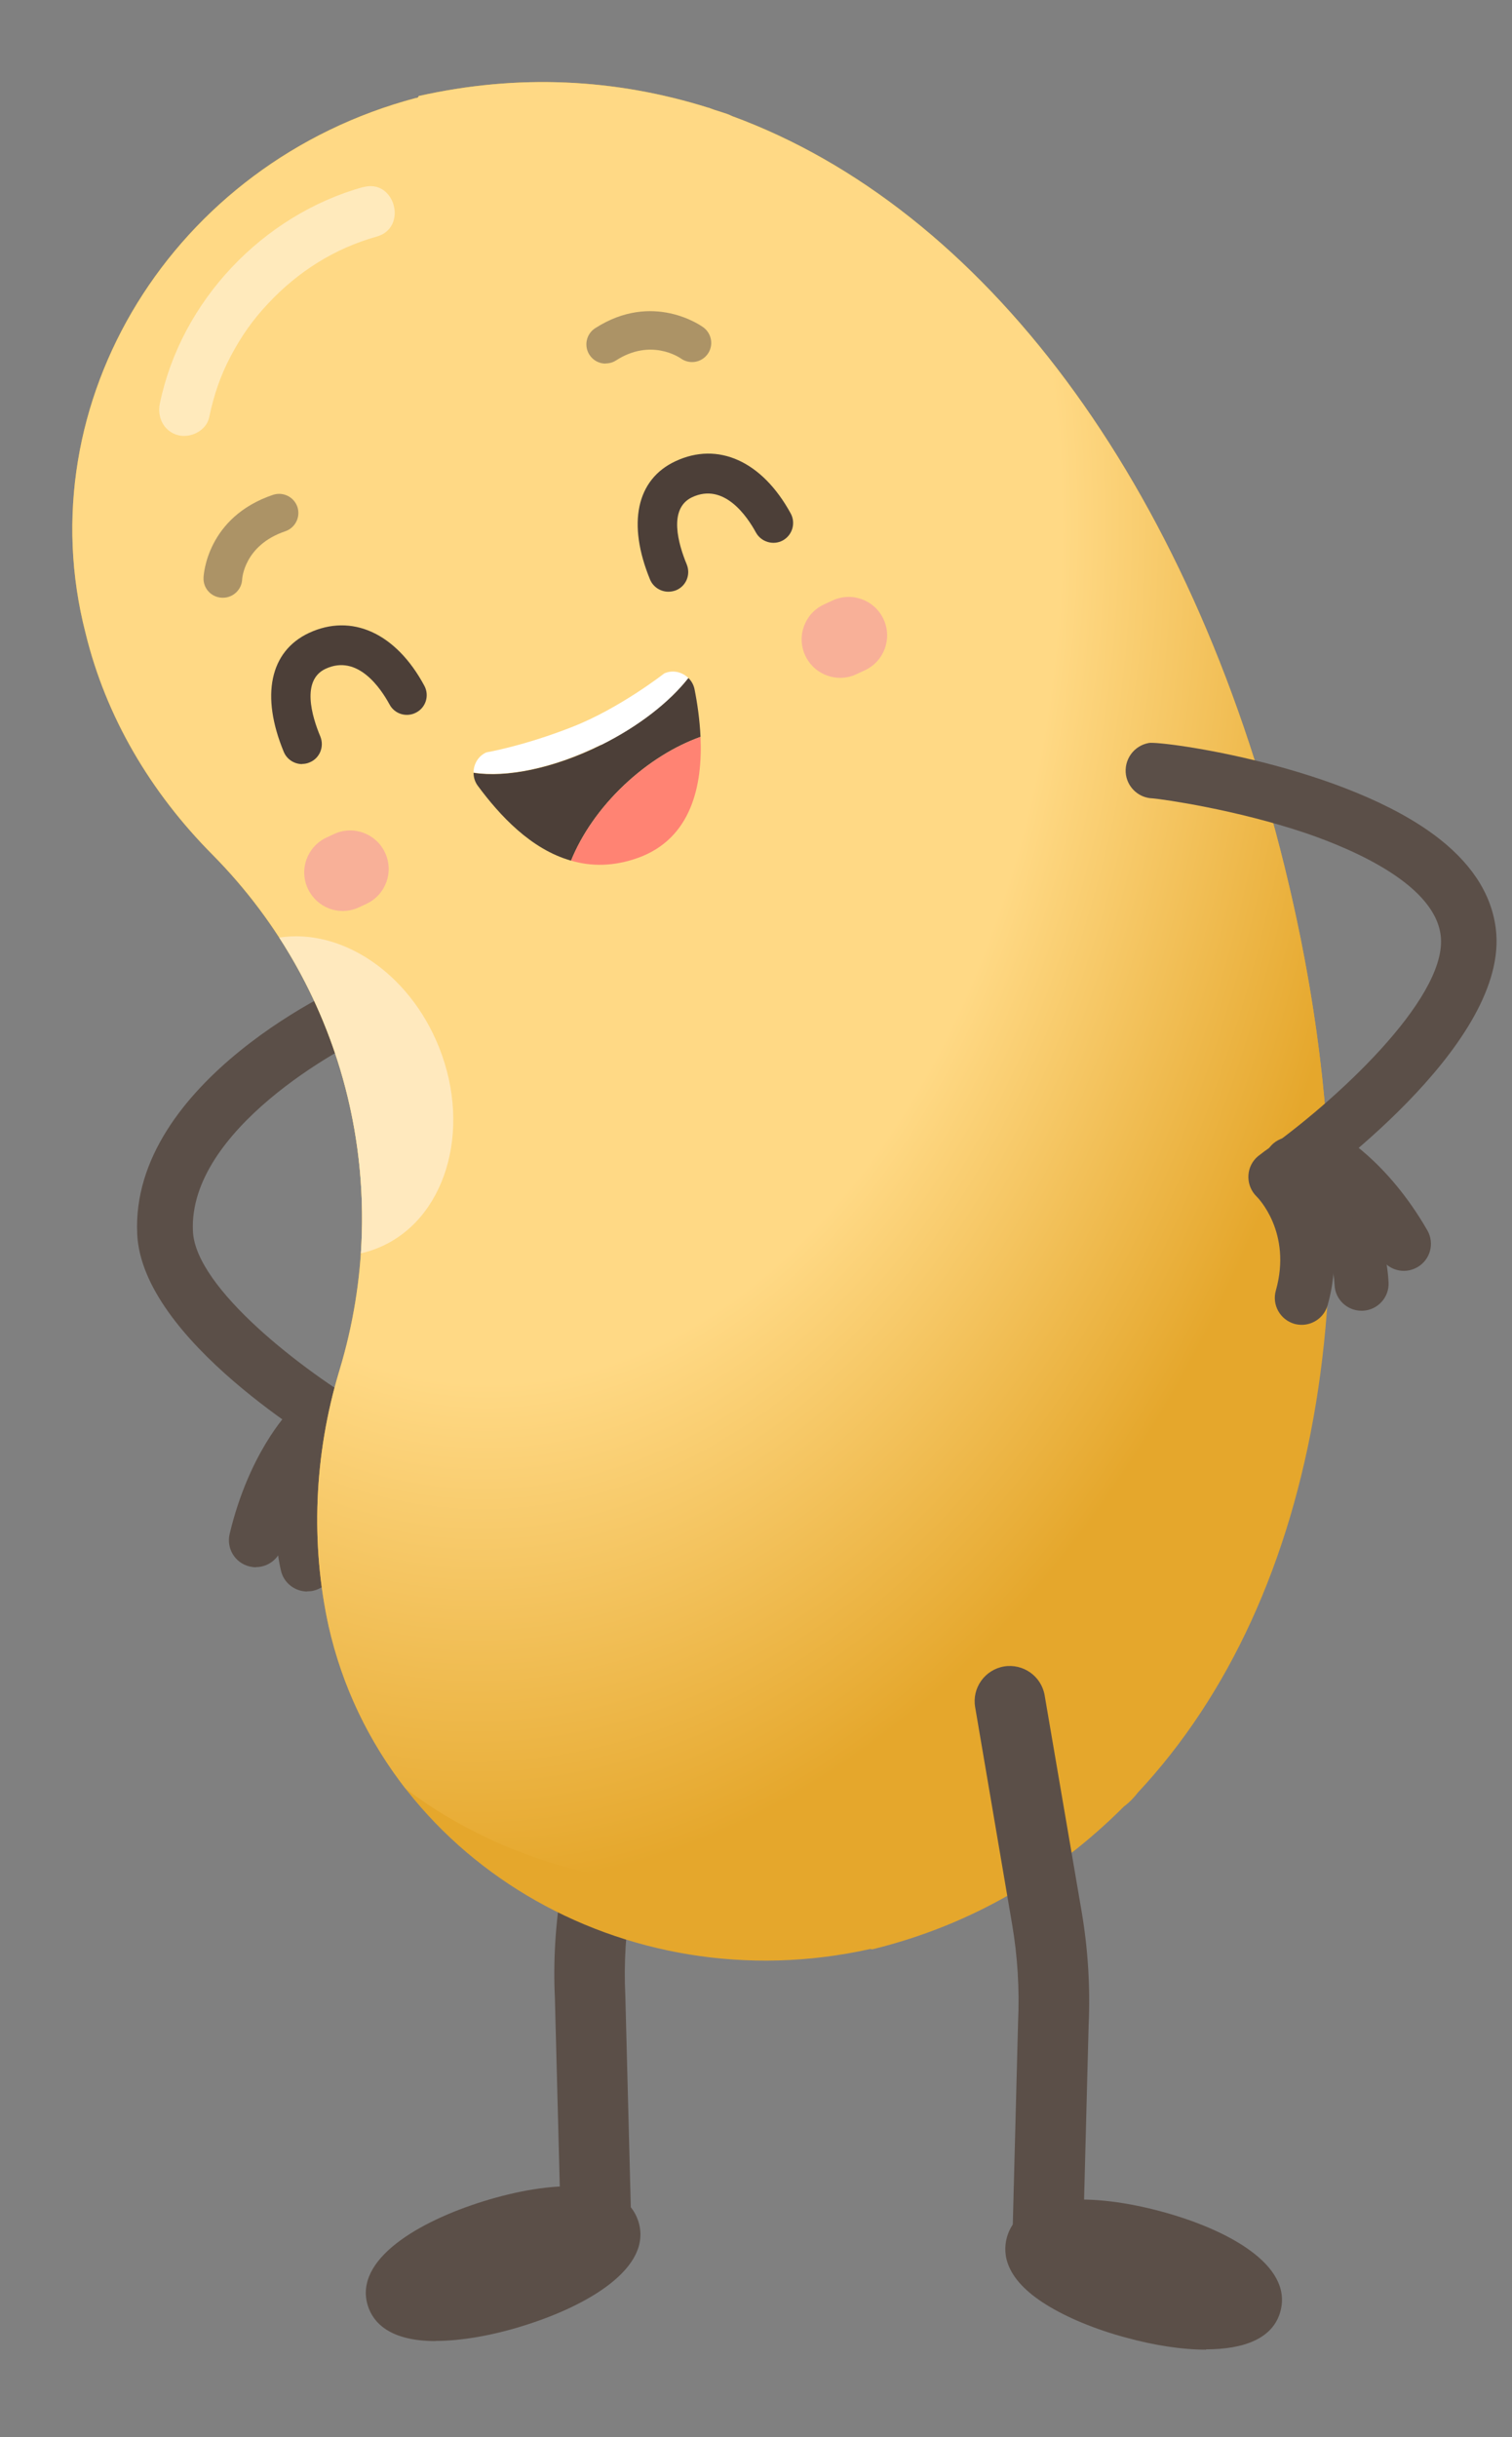 <svg width="899" height="1449" viewBox="0 0 899 1449" fill="none" xmlns="http://www.w3.org/2000/svg">
<rect x="0" y="0" width="899" height="1449" fill="#808080" stroke="none"/>
<path d="M354.486 1345.89C343.193 1345.89 333.877 1336.86 333.5 1325.47L329.924 1187.98C328.889 1165.96 330.206 1143.28 334.065 1121.07L356.086 992.332C358.062 980.945 368.884 973.322 380.271 975.204C391.658 977.181 399.375 988.003 397.399 999.39L375.378 1128.13C372.084 1147.33 370.861 1166.99 371.802 1186.47L375.378 1324.34C375.66 1335.92 366.532 1345.52 354.957 1345.8C354.768 1345.8 354.58 1345.8 354.392 1345.8L354.486 1345.89Z" fill="#5B4F48"/>
<path d="M259.062 1391.81C231.112 1391.81 221.701 1380.33 218.69 1370.73C210.22 1343.35 248.804 1320.67 287.67 1308.62C326.536 1296.58 371.143 1293.47 379.613 1320.86C388.082 1348.24 349.499 1370.92 310.632 1382.87C292.187 1388.62 273.836 1391.72 258.968 1391.72L259.062 1391.81Z" fill="#5B4F48"/>
<path d="M210.986 868.808C208.163 868.808 205.34 868.055 202.705 866.549C190.659 859.585 84.6 796.44 81.589 733.764C77.26 643.139 204.963 583.946 214.092 582.346C223.22 580.84 231.596 586.957 233.101 595.897C234.419 603.991 229.713 611.707 222.185 614.248C203.175 621.965 111.797 671.842 114.715 732.07C116.315 765.855 179.837 814.884 219.456 837.941C227.361 842.552 229.996 852.621 225.479 860.526C222.373 865.796 216.821 868.808 211.174 868.808H210.986Z" fill="#5B4F48"/>
<path d="M182.66 946.164C175.414 946.164 168.732 941.177 167.038 933.742C155.087 882.454 189.342 840.106 190.847 838.318C196.494 831.448 206.657 830.507 213.433 836.153C220.303 841.8 221.244 851.963 215.598 858.739C215.409 859.021 190 890.829 198.282 926.402C200.258 935.06 194.894 943.717 186.33 945.694C185.107 945.976 183.883 946.07 182.66 946.07V946.164Z" fill="#5B4F48"/>
<path d="M218.891 942.588C213.527 942.588 208.351 939.953 205.246 935.059C176.167 888.853 199.129 846.693 200.07 844.905C204.399 837.188 214.186 834.365 221.903 838.788C229.619 843.117 232.443 852.904 228.114 860.62C227.549 861.656 213.715 888.288 232.443 917.932C237.148 925.46 234.889 935.341 227.455 940.047C224.82 941.741 221.808 942.494 218.891 942.494V942.588Z" fill="#5B4F48"/>
<path d="M152.17 931.766C150.946 931.766 149.723 931.578 148.405 931.295C139.748 929.225 134.478 920.567 136.548 911.909C147.935 864.197 170.803 840.2 171.838 839.259C178.049 832.86 188.213 832.765 194.518 838.976C200.917 845.188 201.011 855.351 194.8 861.656C194.706 861.75 176.92 880.854 167.791 919.344C166.003 926.684 159.416 931.672 152.17 931.672V931.766Z" fill="#5B4F48"/>
<path d="M421.208 63.965C426.29 66.129 431.56 67.07 435.324 69.046C583.542 123.44 707.105 284.928 763.757 515.208C821.257 748.405 785.12 949.7 676.426 1065.83C674.638 1068.27 671.344 1071.76 668.333 1073.92C627.679 1114.58 578.084 1144.31 518.703 1158.9L517.385 1158.71C371.049 1191.37 226.783 1105.07 195.445 967.015C184.623 917.797 186.599 865.286 201.75 814.939C234.688 706.527 206.644 589.458 126.559 508.338C89.386 470.977 62.942 425.994 50.897 376.494C15.418 239.192 102.75 96.526 247.392 58.224C247.392 58.224 248.71 58.412 248.898 57.095C307.997 43.826 365.779 46.649 421.208 64.059V63.965Z" fill="#E5A72C"/>
<path d="M248.897 57.095C307.997 43.826 365.779 46.649 421.208 64.059V63.965C426.29 66.129 431.56 67.071 435.324 69.047C583.543 123.441 707.104 284.928 763.757 515.208C782.515 591.286 791.307 663.969 790.865 731.407C778.405 848.257 734.929 947.003 665.228 1016.7C663.345 1019.15 659.675 1022.73 656.381 1025.08C612.057 1066.77 558.227 1097.54 494.329 1113.35L492.917 1113.16C399.094 1134.35 306.874 1113.14 241.105 1063.36C219.504 1035.57 203.626 1003.06 195.445 967.016C184.623 917.798 186.599 865.286 201.75 814.938C234.687 706.527 206.644 589.458 126.559 508.338C89.386 470.977 62.942 425.994 50.897 376.494C15.418 239.192 102.75 96.526 247.393 58.225C247.421 58.228 248.711 58.398 248.897 57.095Z" fill="url(#paint0_radial_443_859)"/>
<path opacity="0.45" d="M215.866 111.207C156.108 127.958 107.643 178.964 95.033 239.945C93.339 248.039 97.385 256.414 105.667 258.673C113.195 260.743 122.7 256.132 124.394 248.039C127.217 234.487 131.17 223.194 137.099 211.902C143.592 199.668 150.273 190.163 159.308 180.564C177.188 161.366 199.115 147.626 223.959 140.663C242.781 135.393 234.782 105.937 215.866 111.301V111.207Z" fill="white"/>
<path d="M166.017 557.401C202.95 551.718 243.263 578.268 260.98 622.475C280.992 672.407 264.598 725.957 224.363 742.082C221.147 743.371 217.875 744.38 214.567 745.123C219.033 679.038 202.206 613.247 166.017 557.401Z" fill="#FFE9BE"/>
<path d="M622.717 1361.42C622.717 1361.42 622.341 1361.42 622.153 1361.42C610.577 1361.14 601.449 1351.54 601.731 1339.97L605.308 1202.57C606.249 1182.62 605.025 1162.95 601.731 1143.75L579.805 1014.92C577.828 1003.53 585.545 992.711 596.932 990.735C608.319 988.852 619.141 996.475 621.117 1007.86L643.139 1136.6C646.903 1158.81 648.314 1181.49 647.279 1203.98L643.703 1341C643.421 1352.39 634.104 1361.42 622.717 1361.42Z" fill="#5B4F48"/>
<path d="M717.107 1396.9C702.332 1396.9 685.675 1394.17 669.865 1389.84C651.138 1384.86 634.01 1377.7 621.494 1369.8C597.873 1354.93 595.991 1340.15 598.626 1330.37C606.061 1302.7 650.761 1304.11 690.098 1314.65C729.435 1325.19 768.772 1346.37 761.337 1374.03C756.914 1390.6 739.128 1396.71 717.107 1396.71V1396.9Z" fill="#5B4F48"/>
<path d="M761.139 714.701C755.963 714.701 750.787 712.254 747.588 707.643C742.318 700.209 744.2 689.857 751.634 684.587C793.606 655.131 859.199 594.621 856.752 557.731C854.587 526.581 805.558 505.313 776.479 495.338C734.601 481.222 691.688 475.199 685.289 474.634C677.572 474.446 670.796 468.705 669.479 460.801C668.067 451.766 674.09 443.297 683.124 441.697C690.653 440.379 800.852 455.248 856.187 499.008C876.985 515.477 888.184 534.486 889.689 555.472C894.301 622.853 783.254 702.75 770.644 711.69C767.727 713.76 764.433 714.701 761.139 714.701Z" fill="#5B4F48"/>
<path d="M809.51 779.258C801.04 779.258 793.888 772.576 793.512 764.013C791.629 727.593 759.068 705.76 758.692 705.478C751.352 700.584 749.187 690.703 754.081 683.269C758.88 675.834 768.761 673.764 776.196 678.563C778.078 679.787 822.873 709.336 825.602 762.413C826.073 771.259 819.203 778.787 810.357 779.258C810.074 779.258 809.792 779.258 809.51 779.258Z" fill="#5B4F48"/>
<path d="M774.032 787.634C772.62 787.634 771.115 787.446 769.703 787.069C761.139 784.623 756.152 775.777 758.598 767.213C768.291 732.77 747.964 712.066 747.023 711.219C740.812 705.008 740.624 694.845 746.741 688.539C752.858 682.234 762.927 681.952 769.232 688.069C770.644 689.481 804.428 722.418 789.371 775.965C787.395 783.023 780.902 787.634 773.938 787.634H774.032Z" fill="#5B4F48"/>
<path d="M834.731 755.543C829.178 755.543 823.72 752.625 820.803 747.45C801.605 714.042 779.678 701.619 779.396 701.525C771.679 697.291 768.762 687.503 772.996 679.787C777.137 672.07 786.736 669.058 794.547 673.199C795.77 673.858 824.473 689.386 848.658 731.451C853.081 739.168 850.446 748.955 842.73 753.378C840.189 754.79 837.46 755.543 834.731 755.543Z" fill="#5B4F48"/>
<path opacity="0.45" d="M203.832 541.595C195.174 541.595 186.987 536.702 183.035 528.326C177.671 516.845 182.658 503.294 194.139 497.93L198.562 495.859C210.043 490.495 223.595 495.483 228.959 506.964C234.323 518.445 229.335 531.996 217.854 537.361L213.431 539.431C210.326 540.842 207.032 541.595 203.832 541.595Z" fill="#F07FB1"/>
<path opacity="0.45" d="M499.516 402.976C490.952 402.976 482.671 398.082 478.813 389.801C473.449 378.414 478.342 364.768 489.823 359.404L494.905 357.051C506.386 351.687 519.937 356.581 525.302 368.062C530.666 379.449 525.772 393.094 514.291 398.459L509.209 400.811C506.104 402.317 502.81 402.976 499.516 402.976Z" fill="#F07FB1"/>
<path opacity="0.5" d="M132.405 355.358C132.405 355.358 132.123 355.358 131.934 355.358C125.629 355.076 120.736 349.806 121.018 343.501C121.018 341.995 122.994 307.458 162.331 294.189C168.354 292.212 174.753 295.412 176.823 301.341C178.8 307.364 175.6 313.763 169.671 315.833C145.109 324.115 143.98 344.16 143.98 344.442C143.698 350.559 138.616 355.358 132.593 355.358H132.405Z" fill="#5B4F48"/>
<path opacity="0.5" d="M360.05 216.173C356.286 216.173 352.616 214.291 350.451 210.903C347.063 205.633 348.569 198.481 353.933 195.093C388.188 173.072 417.079 193.776 418.208 194.622C423.29 198.387 424.419 205.539 420.655 210.621C416.891 215.702 409.833 216.738 404.751 213.067C403.904 212.503 386.965 200.928 366.261 214.291C364.379 215.514 362.214 216.079 360.05 216.079V216.173Z" fill="#5B4F48"/>
<path d="M397.411 351.782C392.799 351.782 388.376 349.053 386.494 344.535C372.849 311.316 378.401 285.06 401.551 274.238C426.96 262.286 453.216 274.238 470.155 305.293C473.261 311.033 471.096 318.186 465.45 321.291C459.804 324.397 452.557 322.232 449.452 316.586C444.37 307.269 430.63 286.66 411.527 295.6C397.128 302.376 403.339 323.55 408.327 335.595C410.774 341.618 407.951 348.488 401.928 350.935C400.422 351.499 398.916 351.782 397.411 351.782Z" fill="#4C3F38"/>
<path d="M179.647 454.264C175.035 454.264 170.612 451.535 168.73 447.017C154.896 413.61 160.449 387.26 183.599 376.343C209.102 364.392 235.452 376.343 252.297 407.681C255.403 413.421 253.238 420.573 247.498 423.585C241.757 426.69 234.605 424.526 231.594 418.785C226.512 409.469 212.772 388.671 193.574 397.611C179.082 404.387 185.387 425.749 190.469 437.889C192.916 443.912 190.092 450.782 184.164 453.229C182.658 453.887 181.152 454.17 179.647 454.17V454.264Z" fill="#4C3F38"/>
<path d="M371.248 466.593C385.553 453.135 401.269 443.536 416.514 438.078C416.043 427.915 414.632 418.127 412.938 409.658C412.373 407.023 411.056 404.764 409.268 403.07C398.069 417.28 379.906 431.679 357.415 442.878C329.183 456.9 301.045 462.452 281.564 459.44C281.564 462.075 282.317 464.71 284.011 467.063C297.092 484.755 315.631 504.894 339.534 511.67C345.745 496.33 356.474 480.52 371.248 466.593Z" fill="#4C3F38"/>
<path d="M339.535 511.67C351.486 515.152 364.755 515.246 379.436 509.976C411.15 498.495 417.832 466.875 416.514 438.078C401.363 443.536 385.553 453.135 371.249 466.593C356.474 480.52 345.746 496.33 339.535 511.67Z" fill="#FF8373"/>
<path d="M357.415 442.877C379.906 431.679 398.163 417.28 409.268 403.07C405.597 399.494 400.045 398.082 394.963 400.341C394.963 400.341 368.425 421.139 340.287 432.149C311.396 443.536 289.187 447.3 289.187 447.3C284.294 449.465 281.564 454.358 281.564 459.252C301.045 462.358 329.183 456.711 357.415 442.689V442.877Z" fill="white"/>
<defs>
<radialGradient id="paint0_radial_443_859" cx="0" cy="0" r="1" gradientUnits="userSpaceOnUse" gradientTransform="translate(309.665 338.13) rotate(94.372) scale(785.49 525.504)">
<stop stop-color="#FFD985"/>
<stop offset="0.616" stop-color="#FFD985"/>
<stop offset="1" stop-color="#E5A72C"/>
</radialGradient>
</defs>
</svg>
